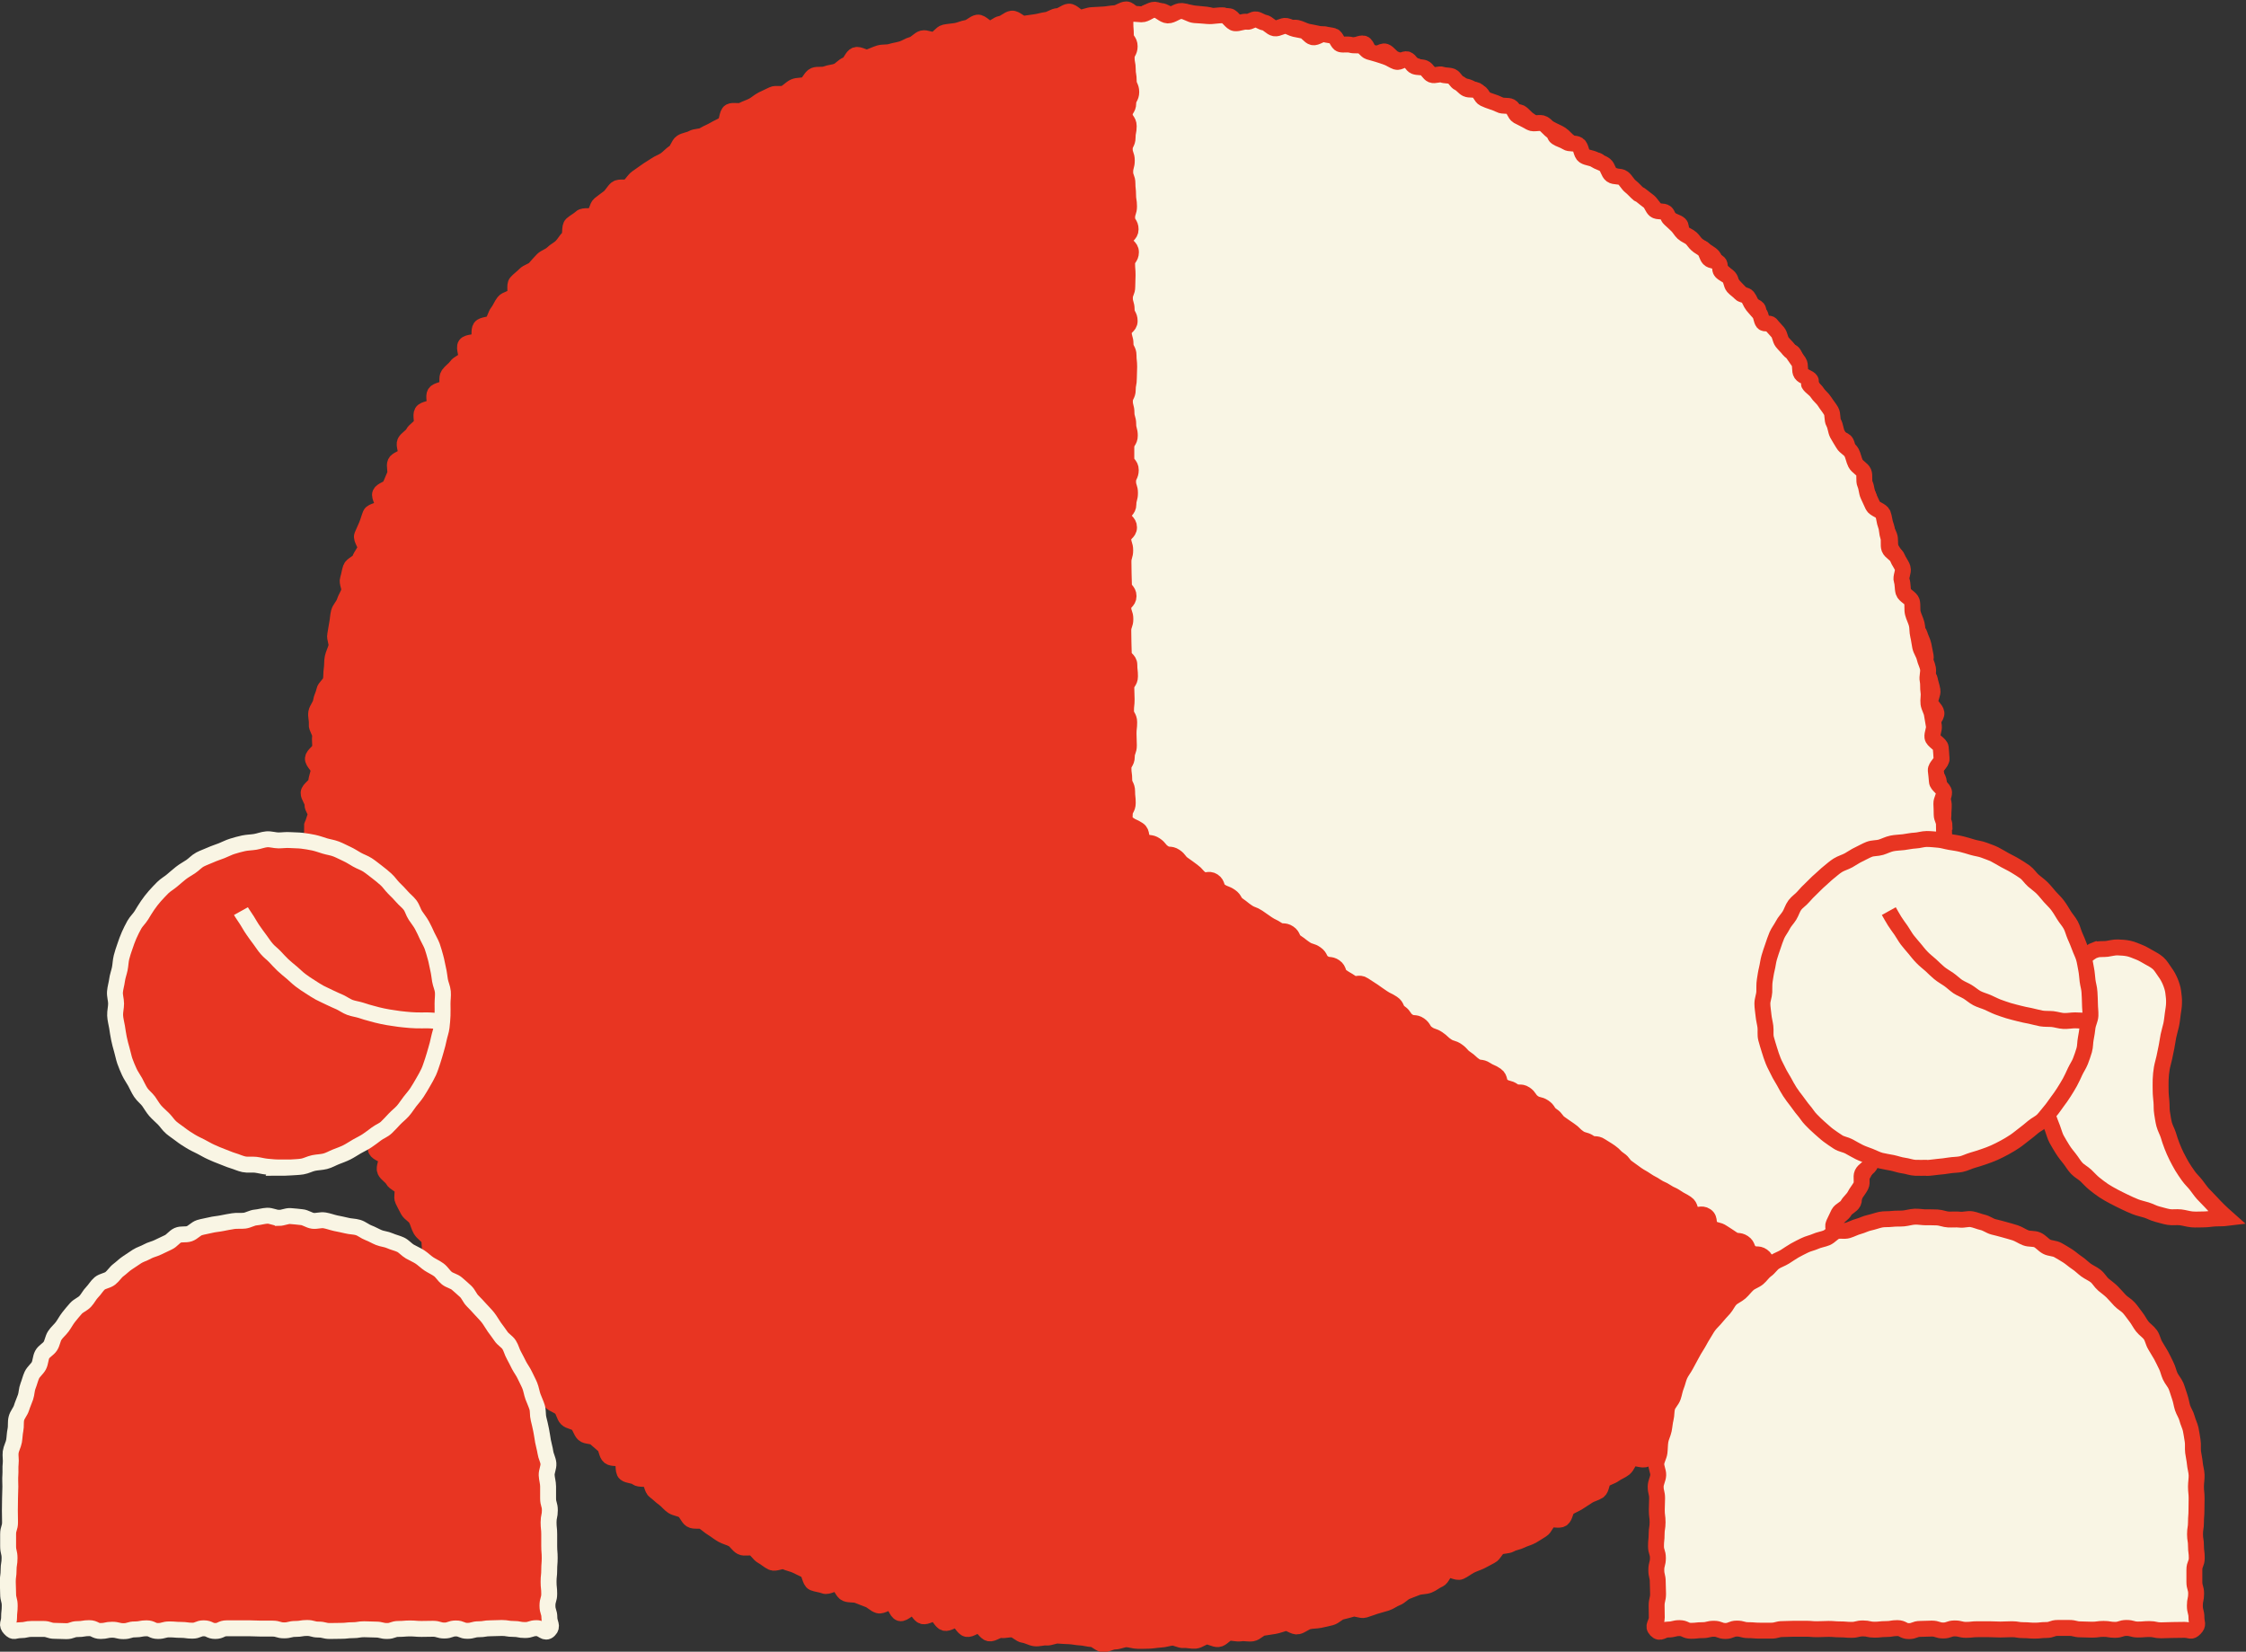 <?xml version="1.0" encoding="UTF-8"?>
<svg id="_レイヤー_2" data-name="レイヤー 2" xmlns="http://www.w3.org/2000/svg" viewBox="0 0 141.04 103.73">
  <rect x="0" y="0" width="141.04" height="103.73" fill="#333333" stroke="none"/>
  <defs>
    <style>
      .cls-1 {
        stroke: #e83522;
      }

      .cls-1, .cls-2 {
        fill: none;
        stroke-miterlimit: 10;
      }

      .cls-3 {
        fill: #e83522;
      }

      .cls-4 {
        fill: #f9f5e4;
      }

      .cls-2 {
        stroke: #f9f5e4;
      }
    </style>
  </defs>
  <g id="_レイヤー_8" data-name="レイヤー 8">
    <g>
      <g>
        <g>
          <path class="cls-3" d="M19.6,51.87c0,.24.24.48.24.72s-.28.48-.28.72.34.47.35.71-.21.49-.19.73.29.46.3.7.11.47.13.71-.53.53-.51.77.27.46.3.69-.07.49-.05.73.45.42.49.66-.01.48.02.72-.23.52-.19.76.4.42.44.65.07.47.12.71-.1.51-.05.74.3.42.35.66.13.46.18.69.17.45.23.68-.17.54-.11.77.44.37.5.6.02.49.09.72-.22.57-.15.8.52.34.59.56-.14.55-.06.78.46.34.55.57-.02.52.06.74-.04.53.04.75.51.31.6.53-.07.55.02.77.54.29.63.5-.16.6-.06.82.38.35.49.56.46.3.57.52-.05.56.06.77.21.43.33.64.4.33.51.54.16.46.28.67.37.34.49.54.01.55.14.75.22.43.34.63.17.46.3.66.46.27.59.47.43.28.57.48-.07.63.07.83.52.21.66.41.36.32.51.51.02.58.17.77.31.36.46.55.27.4.42.59.52.19.67.38.4.28.56.46.21.45.37.63.31.36.47.54.4.28.56.45.01.65.18.82.49.19.66.35.45.22.62.39.19.49.36.66.5.17.67.33.22.47.39.63.55.09.73.25.36.31.54.47.16.55.35.7.58.03.77.18.04.72.23.87.52.11.71.26.58.02.77.16.18.56.38.7.36.32.56.46.34.35.54.48.48.14.68.27.28.45.48.58.57,0,.77.12.38.3.58.42.39.28.6.4.45.17.66.28.34.38.55.49.56-.03.77.08.34.39.55.5.39.29.61.39.6-.15.82-.05.46.14.68.24.42.21.64.31.23.69.45.78.48.1.7.19.59-.21.82-.12.31.52.54.61.5.03.72.11.44.18.67.26.41.3.64.37.58-.25.81-.18.32.6.55.67.61-.42.84-.36.36.49.59.55.54-.21.77-.15.37.51.6.57.54-.23.77-.18.38.51.62.56.53-.25.77-.21.41.45.64.49.52-.24.76-.21.49-.07.73-.03.44.31.68.34.46.18.7.21.49-.07.73-.05.49-.14.73-.12.48.03.71.04.47.07.71.08.47.09.71.1.47.32.71.32.48-.17.72-.17.48-.14.72-.14.48.1.72.1.48,0,.72-.01.48-.06.72-.07.47-.1.71-.12.49.17.73.15.49.06.73.04.46-.24.7-.26.5.18.74.16.44-.36.68-.39.49.07.73.03.49.04.73,0,.43-.31.67-.35.47-.07.71-.11.46-.14.69-.19.54.26.78.21.44-.25.67-.31.48-.04.72-.09.47-.1.7-.16.42-.3.65-.36.46-.11.69-.18.54.13.77.06.46-.16.68-.23.47-.13.69-.2.43-.24.65-.32.4-.32.62-.4.44-.18.67-.26.49-.05.72-.14.41-.26.63-.35.3-.5.52-.6.61.2.83.1.41-.26.62-.37.45-.18.66-.28.42-.23.64-.34.31-.44.52-.55.51-.06.72-.18.47-.14.68-.25.46-.16.67-.28.41-.26.61-.38.28-.46.48-.59.59.04.79-.09.2-.58.4-.71.43-.21.63-.34.4-.26.6-.39.46-.18.66-.31.17-.58.36-.72.45-.19.64-.33.43-.22.62-.37.25-.45.44-.6.73.15.92,0,.24-.46.43-.61.42-.25.6-.4.21-.49.39-.64.5-.16.67-.33.23-.46.4-.62.53-.14.7-.3.02-.66.18-.83.39-.28.56-.46.37-.3.54-.47.18-.49.34-.66.55-.15.71-.32.25-.41.41-.59.21-.45.36-.63.38-.3.53-.49.19-.45.34-.64.46-.24.61-.43.27-.39.42-.58.32-.36.46-.55.5-.23.64-.42-.13-.67,0-.87.28-.38.41-.58.36-.33.49-.53.27-.39.4-.59.26-.4.39-.6.46-.28.58-.49.16-.46.28-.67.03-.53.14-.74.39-.33.5-.54.43-.31.54-.53-.06-.57.05-.78.26-.41.36-.62.24-.41.34-.63.35-.37.45-.58.06-.5.15-.72.13-.46.22-.68-.07-.54.02-.76.5-.32.58-.54-.12-.55-.04-.78.68-.26.76-.49.11-.47.18-.7.07-.48.14-.71-.22-.57-.15-.8.64-.31.7-.54-.41-.61-.35-.84.11-.46.17-.69.1-.46.15-.7.36-.4.41-.64.13-.46.18-.69.15-.46.19-.69.28-.43.32-.67.07-.48.11-.71-.25-.52-.21-.76.22-.45.25-.69-.26-.51-.23-.75.15-.46.17-.7.03-.47.05-.71.18-.46.2-.7-.11-.49-.1-.72.35-.46.37-.69.04-.48.05-.72.06-.48.06-.72.1-.48.11-.72-.47-.48-.47-.72.48-.48.47-.72.03-.48.02-.72-.2-.47-.21-.71-.08-.48-.1-.71-.25-.46-.26-.7.43-.51.41-.75-.51-.44-.53-.67-.07-.47-.09-.71.04-.48.01-.72.34-.53.31-.77-.35-.43-.38-.67.17-.51.13-.75-.13-.47-.17-.7-.58-.38-.63-.61.43-.58.38-.81-.09-.47-.14-.71-.18-.45-.24-.68-.4-.39-.46-.63.03-.5-.04-.73-.34-.4-.41-.63-.11-.46-.18-.69-.06-.48-.13-.71.13-.55.05-.77-.22-.43-.3-.66-.27-.41-.35-.64,0-.51-.09-.73-.19-.44-.28-.66-.6-.27-.69-.49-.2-.43-.29-.65.04-.54-.06-.76-.36-.36-.46-.58-.22-.42-.32-.64.06-.56-.05-.77-.24-.41-.35-.63-.11-.48-.22-.69-.57-.23-.69-.44-.08-.5-.2-.71-.16-.46-.28-.67-.34-.35-.46-.56-.12-.49-.24-.69-.23-.42-.36-.62-.48-.26-.61-.46-.06-.54-.19-.74-.13-.49-.27-.69-.61-.15-.75-.35-.34-.34-.49-.53-.03-.58-.18-.77-.63-.11-.78-.3.1-.7-.05-.88-.55-.17-.7-.35-.22-.44-.38-.62-.33-.34-.49-.52-.24-.43-.4-.6-.38-.3-.54-.48-.14-.53-.3-.71-.41-.27-.58-.44-.63-.04-.8-.21-.36-.31-.53-.48,0-.71-.17-.87-.47-.19-.65-.35-.5-.15-.68-.31-.27-.42-.45-.58-.4-.27-.58-.42-.43-.23-.62-.38-.48-.16-.67-.31-.21-.51-.4-.65-.5-.13-.69-.27-.18-.57-.37-.71-.65.1-.85-.04-.32-.37-.52-.5-.23-.52-.43-.65-.35-.35-.55-.48-.44-.21-.64-.33-.64.14-.85.02-.28-.47-.49-.58-.35-.35-.56-.47-.59.08-.8-.03-.37-.32-.58-.43-.49-.09-.7-.19-.28-.52-.49-.62-.43-.21-.65-.31-.49-.09-.7-.18-.54.05-.76-.04-.41-.24-.63-.33-.39-.31-.61-.4-.39-.31-.61-.4-.51,0-.73-.08-.4-.29-.63-.37-.38-.38-.6-.46-.6.3-.83.23-.3-.66-.52-.73-.55.18-.78.12-.51.06-.74,0-.46-.1-.69-.16-.36-.51-.6-.57-.47-.09-.7-.14-.45-.19-.68-.24-.51.09-.74.05-.51.14-.75.1-.41-.42-.65-.46-.52.22-.76.19-.47-.06-.71-.09-.42-.49-.65-.52-.49.1-.73.07-.47-.15-.7-.17-.48-.05-.72-.07-.47-.11-.71-.12-.5.24-.73.22-.47-.25-.71-.26-.48.07-.72.06-.48.29-.72.29-.48-.45-.72-.45-.48.23-.72.24-.48.07-.72.08-.48.03-.72.04-.47.14-.71.15-.5-.39-.74-.37-.46.27-.7.28-.46.21-.7.24-.47.11-.7.14-.47.07-.71.1-.53-.35-.77-.32-.44.28-.68.32-.44.28-.67.32-.56-.43-.8-.39-.43.29-.67.33-.46.15-.69.19-.48.05-.71.1-.4.39-.63.45-.53-.14-.76-.08-.41.33-.64.39-.43.21-.66.28-.47.1-.7.17-.49.02-.72.09-.44.18-.67.26-.58-.22-.81-.14-.32.52-.55.6-.39.32-.61.41-.47.09-.7.18-.52,0-.74.09-.32.47-.54.57-.5.04-.72.14-.38.31-.6.41-.54-.02-.75.08-.43.2-.65.31-.39.28-.6.39-.45.18-.66.29-.56-.03-.77.08-.16.69-.37.81-.43.21-.63.33-.43.2-.64.33-.51.08-.72.2-.48.13-.68.26-.25.49-.45.62-.36.32-.55.46-.43.21-.63.35-.41.25-.6.39-.39.27-.58.41-.31.38-.49.53-.61,0-.79.15-.29.4-.48.55-.39.28-.57.43-.18.52-.36.67-.64,0-.81.16-.4.27-.58.43-.04.66-.21.83-.28.39-.45.56-.4.27-.57.44-.44.23-.61.4-.32.35-.48.53-.46.22-.63.4-.37.31-.53.49.02.65-.14.84-.5.2-.65.39-.23.43-.38.62-.18.46-.33.65-.61.13-.75.32,0,.59-.15.79-.65.11-.79.31.14.69,0,.88-.45.27-.58.46-.36.33-.5.53,0,.57-.13.77-.58.19-.71.39.05.59-.07.8-.62.18-.74.39.05.58-.07.79-.39.33-.5.54-.39.33-.5.54.13.61.02.82-.53.27-.63.48.06.56-.04.78-.18.44-.28.66-.53.28-.63.5.26.63.16.85-.68.23-.77.45-.15.46-.24.68-.2.44-.29.66.28.61.2.84-.26.41-.34.64-.49.34-.57.56-.1.47-.18.7.14.54.07.77-.22.43-.29.66-.29.42-.35.65-.06.48-.11.71-.07.48-.12.71.13.52.07.75-.18.45-.23.68-.02.48-.06.72-.01.48-.06.71-.37.42-.41.65-.18.46-.21.69-.25.45-.29.68.06.49.03.73.24.51.21.75.02.48,0,.72-.43.44-.45.68.38.51.36.75-.14.47-.15.71-.47.46-.48.7.25.49.24.73.25.48.25.72-.3.48-.3.72Z"/>
          <path class="cls-1" d="M19.6,51.87c0,.24.24.48.24.72s-.28.48-.28.72.34.47.35.71-.21.49-.19.73.29.46.3.7.11.47.13.71-.53.53-.51.77.27.46.3.69-.07.49-.05.73.45.42.49.66-.01.48.02.72-.23.52-.19.76.4.42.44.65.07.47.12.71-.1.51-.05.74.3.42.35.66.13.46.18.69.17.45.23.68-.17.54-.11.77.44.37.5.6.02.49.09.72-.22.57-.15.8.52.34.59.56-.14.55-.06.78.46.34.55.57-.02.52.06.74-.04.53.04.75.51.31.6.53-.07.55.02.77.54.29.63.5-.16.6-.06.82.38.35.49.56.46.3.57.52-.05.56.06.77.21.43.33.64.4.33.51.54.16.46.28.67.37.34.49.54.01.55.14.75.22.43.34.63.17.46.3.66.46.27.59.47.43.28.57.48-.07.63.07.83.52.21.66.41.36.32.51.51.02.58.17.77.31.36.46.55.27.4.42.59.52.19.67.38.4.28.56.46.21.45.37.63.31.36.47.54.4.28.56.45.01.65.18.82.49.19.66.35.45.22.62.39.19.49.36.66.5.17.67.33.22.47.39.63.55.09.73.25.36.31.54.47.16.55.35.7.58.03.77.18.04.72.23.87.52.11.71.26.58.02.77.16.18.56.38.7.36.32.56.46.34.35.54.48.48.14.68.27.28.45.48.58.57,0,.77.12.38.3.58.42.39.28.6.4.45.17.66.28.34.38.55.49.56-.03.77.08.34.39.55.5.39.29.61.39.6-.15.82-.05.46.14.68.24.42.21.64.31.23.69.45.78.48.1.7.19.59-.21.82-.12.31.52.54.61.5.03.72.11.44.18.67.26.41.3.64.37.58-.25.81-.18.32.6.55.67.61-.42.84-.36.36.49.59.55.54-.21.77-.15.37.51.6.57.54-.23.77-.18.38.51.62.56.53-.25.77-.21.41.45.64.49.52-.24.76-.21.49-.07.73-.03.44.31.68.34.46.18.7.21.49-.07.73-.05.49-.14.73-.12.48.03.71.04.47.07.71.08.47.09.71.1.47.32.71.32.48-.17.72-.17.48-.14.72-.14.48.1.72.1.48,0,.72-.01.48-.06.72-.07.47-.1.71-.12.49.17.73.15.49.06.73.04.46-.24.7-.26.5.18.74.16.44-.36.68-.39.49.07.73.03.49.04.73,0,.43-.31.67-.35.47-.07.71-.11.46-.14.69-.19.54.26.78.21.44-.25.67-.31.48-.04.72-.09.47-.1.7-.16.42-.3.65-.36.46-.11.69-.18.54.13.77.06.46-.16.68-.23.47-.13.69-.2.43-.24.65-.32.4-.32.62-.4.44-.18.67-.26.49-.05.72-.14.41-.26.63-.35.3-.5.52-.6.61.2.83.1.41-.26.62-.37.45-.18.66-.28.42-.23.64-.34.31-.44.52-.55.51-.06.72-.18.47-.14.68-.25.46-.16.67-.28.41-.26.61-.38.28-.46.48-.59.59.04.79-.09.2-.58.4-.71.43-.21.63-.34.4-.26.6-.39.46-.18.66-.31.17-.58.36-.72.45-.19.64-.33.43-.22.62-.37.25-.45.44-.6.73.15.92,0,.24-.46.43-.61.42-.25.6-.4.21-.49.39-.64.5-.16.67-.33.23-.46.4-.62.53-.14.7-.3.02-.66.18-.83.39-.28.56-.46.37-.3.54-.47.18-.49.34-.66.55-.15.71-.32.25-.41.41-.59.21-.45.36-.63.38-.3.53-.49.19-.45.34-.64.46-.24.61-.43.27-.39.42-.58.32-.36.46-.55.5-.23.64-.42-.13-.67,0-.87.28-.38.41-.58.36-.33.49-.53.27-.39.4-.59.26-.4.39-.6.46-.28.58-.49.16-.46.28-.67.03-.53.14-.74.39-.33.5-.54.43-.31.54-.53-.06-.57.05-.78.26-.41.36-.62.24-.41.34-.63.35-.37.45-.58.06-.5.15-.72.13-.46.22-.68-.07-.54.02-.76.5-.32.58-.54-.12-.55-.04-.78.68-.26.76-.49.11-.47.18-.7.07-.48.14-.71-.22-.57-.15-.8.64-.31.7-.54-.41-.61-.35-.84.11-.46.17-.69.1-.46.15-.7.36-.4.41-.64.13-.46.18-.69.15-.46.19-.69.28-.43.32-.67.07-.48.11-.71-.25-.52-.21-.76.22-.45.25-.69-.26-.51-.23-.75.15-.46.17-.7.03-.47.05-.71.18-.46.2-.7-.11-.49-.1-.72.35-.46.37-.69.04-.48.05-.72.06-.48.06-.72.1-.48.11-.72-.47-.48-.47-.72.48-.48.47-.72.03-.48.02-.72-.2-.47-.21-.71-.08-.48-.1-.71-.25-.46-.26-.7.43-.51.41-.75-.51-.44-.53-.67-.07-.47-.09-.71.04-.48.01-.72.34-.53.31-.77-.35-.43-.38-.67.17-.51.13-.75-.13-.47-.17-.7-.58-.38-.63-.61.43-.58.38-.81-.09-.47-.14-.71-.18-.45-.24-.68-.4-.39-.46-.63.03-.5-.04-.73-.34-.4-.41-.63-.11-.46-.18-.69-.06-.48-.13-.71.13-.55.05-.77-.22-.43-.3-.66-.27-.41-.35-.64,0-.51-.09-.73-.19-.44-.28-.66-.6-.27-.69-.49-.2-.43-.29-.65.04-.54-.06-.76-.36-.36-.46-.58-.22-.42-.32-.64.06-.56-.05-.77-.24-.41-.35-.63-.11-.48-.22-.69-.57-.23-.69-.44-.08-.5-.2-.71-.16-.46-.28-.67-.34-.35-.46-.56-.12-.49-.24-.69-.23-.42-.36-.62-.48-.26-.61-.46-.06-.54-.19-.74-.13-.49-.27-.69-.61-.15-.75-.35-.34-.34-.49-.53-.03-.58-.18-.77-.63-.11-.78-.3.1-.7-.05-.88-.55-.17-.7-.35-.22-.44-.38-.62-.33-.34-.49-.52-.24-.43-.4-.6-.38-.3-.54-.48-.14-.53-.3-.71-.41-.27-.58-.44-.63-.04-.8-.21-.36-.31-.53-.48,0-.71-.17-.87-.47-.19-.65-.35-.5-.15-.68-.31-.27-.42-.45-.58-.4-.27-.58-.42-.43-.23-.62-.38-.48-.16-.67-.31-.21-.51-.4-.65-.5-.13-.69-.27-.18-.57-.37-.71-.65.1-.85-.04-.32-.37-.52-.5-.23-.52-.43-.65-.35-.35-.55-.48-.44-.21-.64-.33-.64.14-.85.02-.28-.47-.49-.58-.35-.35-.56-.47-.59.08-.8-.03-.37-.32-.58-.43-.49-.09-.7-.19-.28-.52-.49-.62-.43-.21-.65-.31-.49-.09-.7-.18-.54.05-.76-.04-.41-.24-.63-.33-.39-.31-.61-.4-.39-.31-.61-.4-.51,0-.73-.08-.4-.29-.63-.37-.38-.38-.6-.46-.6.3-.83.23-.3-.66-.52-.73-.55.18-.78.12-.51.06-.74,0-.46-.1-.69-.16-.36-.51-.6-.57-.47-.09-.7-.14-.45-.19-.68-.24-.51.09-.74.05-.51.14-.75.1-.41-.42-.65-.46-.52.22-.76.19-.47-.06-.71-.09-.42-.49-.65-.52-.49.1-.73.07-.47-.15-.7-.17-.48-.05-.72-.07-.47-.11-.71-.12-.5.24-.73.22-.47-.25-.71-.26-.48.07-.72.06-.48.29-.72.29-.48-.45-.72-.45-.48.23-.72.24-.48.07-.72.08-.48.03-.72.04-.47.14-.71.15-.5-.39-.74-.37-.46.27-.7.28-.46.21-.7.24-.47.11-.7.14-.47.07-.71.1-.53-.35-.77-.32-.44.28-.68.32-.44.28-.67.32-.56-.43-.8-.39-.43.29-.67.33-.46.15-.69.19-.48.05-.71.1-.4.39-.63.45-.53-.14-.76-.08-.41.33-.64.39-.43.21-.66.28-.47.1-.7.17-.49.02-.72.09-.44.18-.67.26-.58-.22-.81-.14-.32.52-.55.6-.39.32-.61.41-.47.09-.7.18-.52,0-.74.09-.32.47-.54.57-.5.04-.72.14-.38.31-.6.41-.54-.02-.75.08-.43.2-.65.31-.39.28-.6.39-.45.18-.66.29-.56-.03-.77.08-.16.69-.37.81-.43.21-.63.33-.43.2-.64.33-.51.08-.72.2-.48.13-.68.26-.25.49-.45.62-.36.32-.55.46-.43.21-.63.35-.41.25-.6.39-.39.27-.58.41-.31.38-.49.53-.61,0-.79.15-.29.4-.48.55-.39.28-.57.43-.18.52-.36.67-.64,0-.81.16-.4.27-.58.43-.04.66-.21.83-.28.39-.45.56-.4.27-.57.44-.44.23-.61.4-.32.35-.48.53-.46.22-.63.4-.37.31-.53.49.02.65-.14.84-.5.2-.65.39-.23.43-.38.62-.18.46-.33.65-.61.13-.75.32,0,.59-.15.79-.65.11-.79.31.14.69,0,.88-.45.27-.58.46-.36.33-.5.53,0,.57-.13.77-.58.19-.71.39.05.59-.07.8-.62.18-.74.39.05.58-.07.79-.39.33-.5.54-.39.33-.5.54.13.61.02.82-.53.27-.63.48.06.56-.04.78-.18.44-.28.66-.53.28-.63.5.26.63.16.85-.68.23-.77.45-.15.46-.24.68-.2.44-.29.66.28.61.2.84-.26.41-.34.64-.49.34-.57.56-.1.47-.18.7.14.54.07.77-.22.43-.29.66-.29.42-.35.65-.06.48-.11.71-.07.48-.12.71.13.52.07.75-.18.45-.23.68-.02.48-.06.72-.01.48-.06.71-.37.42-.41.65-.18.46-.21.69-.25.45-.29.68.06.49.03.73.24.51.21.75.02.48,0,.72-.43.44-.45.68.38.51.36.75-.14.47-.15.71-.47.46-.48.7.25.49.24.73.25.48.25.72-.3.48-.3.72Z"/>
        </g>
        <g>
          <path class="cls-4" d="M122.11,51.87c0-.23-.18-.47-.18-.7s-.01-.47-.02-.7.18-.48.17-.71-.44-.45-.45-.68-.05-.46-.07-.7.38-.5.36-.73-.02-.47-.05-.7-.49-.42-.52-.65.12-.48.09-.71c-.03-.24-.09-.47-.12-.71s-.19-.46-.22-.7.04-.49,0-.73,0-.49-.05-.72.06-.5.02-.74-.17-.46-.22-.69-.22-.45-.27-.68-.07-.48-.13-.71-.03-.49-.09-.72-.18-.45-.24-.68,0-.5-.06-.73-.46-.37-.53-.6-.03-.49-.11-.72.13-.55.06-.78-.25-.43-.33-.65-.43-.36-.51-.58.01-.52-.07-.74-.06-.49-.15-.72-.09-.48-.18-.71-.53-.3-.63-.52-.2-.43-.3-.65-.09-.48-.19-.7,0-.54-.09-.75-.4-.34-.51-.56-.14-.47-.25-.68-.4-.33-.52-.54-.26-.41-.37-.62-.11-.49-.23-.7-.04-.53-.16-.74-.28-.39-.41-.6-.34-.35-.47-.56-.38-.33-.51-.53c-.03-.04.14-.2.11-.24-.12-.19-.47-.23-.6-.42s-.02-.54-.15-.73-.26-.38-.39-.56c-.06-.08-.17-.13-.23-.21-.13-.18-.3-.32-.43-.49s-.13-.44-.27-.61-.3-.32-.43-.49c-.08-.11-.41-.02-.49-.12-.13-.16-.11-.44-.25-.6s-.28-.31-.41-.47-.19-.39-.32-.55c-.1-.12-.35-.11-.45-.22-.13-.15-.32-.26-.45-.41s-.12-.44-.26-.59-.37-.22-.5-.37c-.11-.12-.03-.42-.15-.54-.14-.15-.47-.11-.61-.26s-.16-.41-.3-.55-.35-.22-.49-.36c-.12-.11-.2-.26-.32-.37-.15-.14-.37-.2-.52-.34s-.24-.33-.39-.47-.29-.28-.45-.42c-.11-.1-.13-.28-.24-.38-.16-.14-.53-.03-.69-.17s-.21-.4-.37-.53-.34-.25-.5-.39c-.04-.04-.1-.05-.15-.08-.18-.15-.33-.34-.51-.48s-.29-.39-.47-.53-.54-.05-.73-.19-.22-.49-.4-.63-.44-.19-.63-.32-.48-.12-.68-.25-.18-.57-.38-.7-.54-.03-.73-.16-.44-.18-.63-.31c-.11-.07-.13-.29-.25-.36-.21-.13-.36-.37-.57-.49s-.6.05-.81-.07c-.26-.15-.53-.28-.8-.42-.19-.11-.25-.48-.44-.58s-.49-.01-.69-.12c-.31-.16-.67-.23-.99-.39-.19-.09-.26-.42-.45-.51s-.46-.01-.65-.1c-.17-.08-.29-.28-.47-.36s-.27-.34-.44-.42c-.19-.08-.43-.04-.61-.11s-.47.09-.66.01c-.18-.07-.29-.36-.47-.43s-.42-.03-.6-.1c-.18-.07-.28-.37-.47-.44s-.5.22-.69.15c-.2-.07-.37-.2-.56-.27s-.39-.14-.59-.2c-.18-.06-.37-.1-.56-.16s-.31-.32-.49-.37c-.21-.06-.44,0-.65-.06s-.45.01-.65-.04c-.18-.05-.27-.47-.45-.52s-.38-.06-.56-.11c-.21-.05-.51.24-.73.19s-.37-.36-.59-.41c-.18-.04-.37-.07-.55-.11s-.35-.16-.53-.19c-.23-.04-.5.19-.73.15s-.41-.32-.64-.36c-.18-.03-.34-.17-.52-.2s-.4.18-.58.15c-.24-.04-.51.12-.75.09s-.44-.46-.68-.49c-.34-.04-.69.07-1.03.04-.27-.03-.55-.04-.82-.06s-.53-.24-.81-.26c-.29-.02-.59.29-.88.28-.27-.01-.53-.35-.81-.36s-.56.3-.83.29-.55-.05-.82-.05c-.02,0-.15-.1-.17-.1-.01.36-.03.36-.03.72s.03.36.03.72.24.36.24.72-.19.36-.19.72.07.36.07.72.06.36.06.72.16.36.16.71-.19.36-.19.71-.22.36-.22.71.25.36.25.72-.07.36-.07.72-.18.36-.18.72.13.36.13.72-.1.36-.1.72.14.36.14.72.04.36.04.72.06.36.06.72-.12.36-.12.72.22.36.22.72-.33.36-.33.72.35.36.35.72-.24.36-.24.72.03.36.03.72-.02.36-.02.72-.15.36-.15.72.11.36.11.72.19.36.19.72-.37.36-.37.72.11.36.11.72.19.36.19.72.04.36.04.72-.02.36-.02.72-.07.36-.07.72-.18.36-.18.72.1.36.1.72.11.36.11.72.1.36.1.72-.22.36-.22.72,0,.36,0,.72.28.36.28.72-.17.36-.17.72.12.36.12.72-.1.36-.1.72-.29.36-.29.72.33.36.33.72-.36.36-.36.72.12.36.12.72-.11.36-.11.72.01.36.01.72.02.36.02.72.29.36.29.72-.33.36-.33.72.13.36.13.72-.13.36-.13.72.01.36.01.72.02.36.02.72.35.36.35.72.04.36.04.72-.23.36-.23.72.02.36.02.72-.04.36-.04.72.2.36.2.72-.04.36-.04.72.02.36.02.73-.13.36-.13.72-.21.36-.21.72.05.36.05.72.18.36.18.73.04.36.04.73-.19.36-.19.73-.04.36-.04.73c0,0,.26-.13.26-.13.29.2.33.15.63.35s.08.51.38.71.39.05.69.25.23.29.53.49.41.03.71.23.23.3.52.5.29.21.58.42.24.28.53.49.47-.06.77.14.14.43.44.63.35.13.64.33.2.35.49.55.28.23.58.43.35.13.65.33.29.21.59.41.33.16.63.36.42.02.72.22.17.38.47.58.28.22.58.42.36.1.66.31.18.37.48.57.41.04.7.24.15.42.44.62.31.18.6.38.48-.06.77.14.31.19.6.39.29.21.59.41.33.16.63.36.17.38.47.59.21.33.51.53.42.03.71.23.2.34.5.55.35.12.65.32.26.25.56.45.36.1.66.31.24.28.54.48.27.25.56.45.4.05.7.25.34.14.64.35.11.47.41.68.37.09.67.3.44,0,.74.2.22.32.51.53.37.09.67.29.21.33.51.53.23.31.52.51.29.21.59.41.26.26.56.47.37.1.67.3.42.02.72.22.31.18.61.39.25.27.55.47.23.31.52.51.29.22.58.42.32.18.61.38.32.17.62.37.34.15.64.35.34.15.63.35.32.17.62.37.14.44.44.64.48-.07.79.14.06.56.36.76.38.09.68.29.31.19.61.4.41.04.71.24.16.41.46.62.43.01.73.22.14.44.44.64.5-.09.8.11.09.52.39.72.29.38.64.48c.14-.2.36-.59.5-.79s.05-.55.18-.75.32-.37.45-.57.24-.42.36-.63.59-.21.71-.42-.11-.62,0-.83.2-.44.31-.65.45-.31.56-.52.34-.37.45-.59.28-.4.39-.62-.02-.55.08-.77.41-.34.51-.57-.1-.58,0-.8.49-.32.58-.54-.04-.54.05-.77.37-.37.46-.6.11-.48.19-.71.18-.45.27-.68.26-.42.34-.65.16-.46.23-.69.11-.48.18-.71.12-.47.19-.7.12-.47.18-.7-.17-.55-.11-.78.47-.38.52-.62-.21-.55-.15-.78.49-.39.54-.62-.13-.52-.08-.76-.11-.51-.06-.75.49-.4.54-.64.04-.49.07-.73-.26-.53-.22-.77.12-.47.15-.71.3-.45.33-.69.17-.47.19-.71-.18-.51-.16-.75,0-.49.03-.73-.03-.49-.02-.73.09-.48.1-.72-.13-.49-.12-.73.42-.48.42-.72-.02-.49-.02-.73Z"/>
          <path class="cls-1" d="M122.11,51.87c0-.23-.18-.47-.18-.7s-.01-.47-.02-.7.18-.48.17-.71-.44-.45-.45-.68-.05-.46-.07-.7.38-.5.36-.73-.02-.47-.05-.7-.49-.42-.52-.65.12-.48.09-.71c-.03-.24-.09-.47-.12-.71s-.19-.46-.22-.7.04-.49,0-.73,0-.49-.05-.72.06-.5.02-.74-.17-.46-.22-.69-.22-.45-.27-.68-.07-.48-.13-.71-.03-.49-.09-.72-.18-.45-.24-.68,0-.5-.06-.73-.46-.37-.53-.6-.03-.49-.11-.72.13-.55.06-.78-.25-.43-.33-.65-.43-.36-.51-.58.01-.52-.07-.74-.06-.49-.15-.72-.09-.48-.18-.71-.53-.3-.63-.52-.2-.43-.3-.65-.09-.48-.19-.7,0-.54-.09-.75-.4-.34-.51-.56-.14-.47-.25-.68-.4-.33-.52-.54-.26-.41-.37-.62-.11-.49-.23-.7-.04-.53-.16-.74-.28-.39-.41-.6-.34-.35-.47-.56-.38-.33-.51-.53c-.03-.04.14-.2.11-.24-.12-.19-.47-.23-.6-.42s-.02-.54-.15-.73-.26-.38-.39-.56c-.06-.08-.17-.13-.23-.21-.13-.18-.3-.32-.43-.49s-.13-.44-.27-.61-.3-.32-.43-.49c-.08-.11-.41-.02-.49-.12-.13-.16-.11-.44-.25-.6s-.28-.31-.41-.47-.19-.39-.32-.55c-.1-.12-.35-.11-.45-.22-.13-.15-.32-.26-.45-.41s-.12-.44-.26-.59-.37-.22-.5-.37c-.11-.12-.03-.42-.15-.54-.14-.15-.47-.11-.61-.26s-.16-.41-.3-.55-.35-.22-.49-.36c-.12-.11-.2-.26-.32-.37-.15-.14-.37-.2-.52-.34s-.24-.33-.39-.47-.29-.28-.45-.42c-.11-.1-.13-.28-.24-.38-.16-.14-.53-.03-.69-.17s-.21-.4-.37-.53-.34-.25-.5-.39c-.04-.04-.1-.05-.15-.08-.18-.15-.33-.34-.51-.48s-.29-.39-.47-.53-.54-.05-.73-.19-.22-.49-.4-.63-.44-.19-.63-.32-.48-.12-.68-.25-.18-.57-.38-.7-.54-.03-.73-.16-.44-.18-.63-.31c-.11-.07-.13-.29-.25-.36-.21-.13-.36-.37-.57-.49s-.6.05-.81-.07c-.26-.15-.53-.28-.8-.42-.19-.11-.25-.48-.44-.58s-.49-.01-.69-.12c-.31-.16-.67-.23-.99-.39-.19-.09-.26-.42-.45-.51s-.46-.01-.65-.1c-.17-.08-.29-.28-.47-.36s-.27-.34-.44-.42c-.19-.08-.43-.04-.61-.11s-.47.09-.66.01c-.18-.07-.29-.36-.47-.43s-.42-.03-.6-.1c-.18-.07-.28-.37-.47-.44s-.5.22-.69.15c-.2-.07-.37-.2-.56-.27s-.39-.14-.59-.2c-.18-.06-.37-.1-.56-.16s-.31-.32-.49-.37c-.21-.06-.44,0-.65-.06s-.45.01-.65-.04c-.18-.05-.27-.47-.45-.52s-.38-.06-.56-.11c-.21-.05-.51.24-.73.19s-.37-.36-.59-.41c-.18-.04-.37-.07-.55-.11s-.35-.16-.53-.19c-.23-.04-.5.19-.73.15s-.41-.32-.64-.36c-.18-.03-.34-.17-.52-.2s-.4.18-.58.15c-.24-.04-.51.12-.75.09s-.44-.46-.68-.49c-.34-.04-.69.07-1.03.04-.27-.03-.55-.04-.82-.06s-.53-.24-.81-.26c-.29-.02-.59.29-.88.28-.27-.01-.53-.35-.81-.36s-.56.3-.83.29-.55-.05-.82-.05c-.02,0-.15-.1-.17-.1-.01.36-.03.36-.03.72s.03.36.03.72.24.36.24.72-.19.36-.19.72.07.36.07.72.06.36.06.72.16.36.16.71-.19.36-.19.71-.22.36-.22.71.25.36.25.72-.07.36-.07.72-.18.36-.18.72.13.36.13.72-.1.36-.1.72.14.36.14.72.04.36.04.72.06.36.06.72-.12.36-.12.72.22.36.22.72-.33.36-.33.72.35.36.35.72-.24.36-.24.72.03.36.03.72-.02.36-.02.72-.15.36-.15.72.11.36.11.72.19.36.19.72-.37.36-.37.72.11.36.11.72.19.36.19.72.04.36.04.72-.02.36-.02.72-.07.36-.07.72-.18.36-.18.72.1.36.1.72.11.36.11.72.1.36.1.72-.22.36-.22.72,0,.36,0,.72.28.36.28.72-.17.36-.17.72.12.36.12.72-.1.36-.1.72-.29.36-.29.72.33.36.33.72-.36.36-.36.72.12.36.12.72-.11.36-.11.72.01.36.01.72.02.36.02.72.29.36.29.72-.33.36-.33.72.13.36.13.72-.13.36-.13.72.01.36.01.72.02.36.02.72.35.36.35.72.04.36.04.72-.23.36-.23.72.02.36.02.72-.04.36-.04.72.2.36.2.72-.04.36-.04.72.02.36.02.73-.13.36-.13.72-.21.36-.21.72.05.36.05.72.18.36.18.73.04.36.04.73-.19.36-.19.73-.04.36-.04.73c0,0,.26-.13.26-.13.29.2.33.15.63.35s.08.51.38.71.39.05.69.25.23.29.53.49.41.03.71.23.23.3.52.5.29.21.58.42.24.28.53.49.47-.06.77.14.14.43.44.63.35.13.64.33.2.35.49.55.28.23.58.43.35.13.65.33.29.21.59.41.33.16.63.36.42.02.72.22.17.38.47.58.28.22.58.42.36.1.66.31.18.37.48.57.41.04.7.24.15.42.44.62.31.18.6.38.48-.06.77.14.31.19.6.39.29.21.59.41.33.16.63.36.17.38.47.59.21.33.51.53.42.03.71.23.2.34.5.55.35.12.65.32.26.25.56.45.36.1.66.31.24.28.54.48.27.25.56.45.4.05.7.25.34.14.64.35.11.47.41.68.37.09.67.3.44,0,.74.2.22.32.51.53.37.09.67.29.21.33.51.53.23.31.52.51.29.21.59.41.26.26.56.47.37.1.67.3.42.02.72.22.31.18.61.39.25.27.55.47.23.31.52.51.29.22.58.42.32.18.61.38.32.17.62.37.34.15.64.35.34.15.63.35.32.17.62.37.14.44.44.64.48-.07.79.14.06.56.36.76.38.09.68.29.31.19.61.4.41.04.71.24.16.41.46.62.43.01.73.22.14.44.44.64.5-.09.8.11.09.52.39.72.29.38.64.48c.14-.2.36-.59.5-.79s.05-.55.18-.75.32-.37.45-.57.24-.42.36-.63.59-.21.71-.42-.11-.62,0-.83.2-.44.31-.65.45-.31.56-.52.34-.37.45-.59.28-.4.39-.62-.02-.55.08-.77.41-.34.51-.57-.1-.58,0-.8.49-.32.58-.54-.04-.54.05-.77.37-.37.46-.6.11-.48.19-.71.18-.45.27-.68.26-.42.34-.65.16-.46.23-.69.11-.48.18-.71.12-.47.19-.7.12-.47.18-.7-.17-.55-.11-.78.47-.38.52-.62-.21-.55-.15-.78.49-.39.54-.62-.13-.52-.08-.76-.11-.51-.06-.75.49-.4.54-.64.04-.49.07-.73-.26-.53-.22-.77.12-.47.15-.71.3-.45.33-.69.17-.47.19-.71-.18-.51-.16-.75,0-.49.03-.73-.03-.49-.02-.73.09-.48.1-.72-.13-.49-.12-.73.42-.48.42-.72-.02-.49-.02-.73Z"/>
        </g>
      </g>
      <g>
        <g>
          <g>
            <path class="cls-3" d="M17.5,73.34c.25,0,.49,0,.74-.02s.49-.02.74-.06.47-.17.71-.22.49-.05.73-.11.45-.19.68-.28.46-.17.68-.28.42-.25.63-.37.43-.22.64-.36.39-.28.59-.43.44-.23.62-.4.34-.35.51-.53.37-.33.53-.51.29-.4.44-.59.32-.38.45-.58.26-.42.38-.63.25-.43.35-.65.17-.46.25-.69.14-.47.21-.7.13-.47.18-.71.14-.47.17-.72.05-.49.06-.73,0-.49,0-.74.04-.5.02-.74-.14-.48-.18-.72-.06-.48-.12-.72-.09-.48-.16-.72-.13-.48-.21-.7-.22-.44-.32-.66-.2-.44-.32-.66-.27-.4-.41-.61-.19-.46-.34-.66-.35-.34-.51-.53-.33-.35-.51-.53-.31-.39-.49-.55-.37-.32-.57-.47-.39-.31-.59-.44-.45-.21-.66-.33-.42-.26-.64-.36-.44-.22-.67-.31-.48-.12-.71-.19-.47-.16-.71-.21-.48-.09-.73-.12-.49-.02-.74-.04-.49.02-.73.02-.5-.09-.74-.07-.48.12-.72.16-.49.04-.73.09-.48.12-.71.19-.45.19-.68.28-.46.16-.68.26-.46.18-.67.29-.38.31-.59.45-.42.25-.61.4-.37.31-.56.47-.41.28-.58.45-.34.35-.5.53-.31.38-.45.58-.26.41-.39.62-.32.38-.44.59-.23.44-.33.66-.18.46-.26.69-.16.46-.22.7-.06.49-.11.73-.14.47-.17.71-.11.48-.13.73.07.49.07.74-.07.49-.06.74.08.49.12.73.07.49.12.72.11.48.18.71.11.48.19.71.18.46.28.68.25.42.37.64.21.44.35.65.35.36.49.55.26.42.42.6.35.34.52.51.3.39.49.55.4.29.59.44.4.28.61.41.43.23.65.34.42.24.65.34.44.2.67.28.45.19.69.26.46.18.7.23.5,0,.74.03.48.1.72.12.49.05.73.05Z"/>
            <path class="cls-2" d="M17.5,73.34c.25,0,.49,0,.74-.02s.49-.02.74-.06.47-.17.71-.22.49-.05.73-.11.45-.19.68-.28.46-.17.68-.28.42-.25.63-.37.43-.22.64-.36.39-.28.59-.43.44-.23.62-.4.34-.35.51-.53.37-.33.53-.51.29-.4.44-.59.32-.38.45-.58.26-.42.38-.63.25-.43.35-.65.17-.46.25-.69.14-.47.21-.7.13-.47.18-.71.14-.47.17-.72.05-.49.06-.73,0-.49,0-.74.04-.5.02-.74-.14-.48-.18-.72-.06-.48-.12-.72-.09-.48-.16-.72-.13-.48-.21-.7-.22-.44-.32-.66-.2-.44-.32-.66-.27-.4-.41-.61-.19-.46-.34-.66-.35-.34-.51-.53-.33-.35-.51-.53-.31-.39-.49-.55-.37-.32-.57-.47-.39-.31-.59-.44-.45-.21-.66-.33-.42-.26-.64-.36-.44-.22-.67-.31-.48-.12-.71-.19-.47-.16-.71-.21-.48-.09-.73-.12-.49-.02-.74-.04-.49.02-.73.02-.5-.09-.74-.07-.48.12-.72.16-.49.04-.73.09-.48.12-.71.19-.45.19-.68.28-.46.16-.68.26-.46.18-.67.29-.38.31-.59.45-.42.25-.61.4-.37.31-.56.47-.41.28-.58.45-.34.35-.5.53-.31.38-.45.58-.26.41-.39.62-.32.38-.44.59-.23.44-.33.66-.18.46-.26.69-.16.46-.22.7-.06.49-.11.73-.14.47-.17.71-.11.48-.13.73.07.49.07.74-.07.49-.06.74.08.49.12.73.07.49.12.72.11.48.18.71.11.48.19.71.18.46.28.68.25.42.37.64.21.44.35.65.35.36.49.55.26.42.42.6.35.34.52.51.3.39.49.55.4.29.59.44.4.28.61.41.43.23.65.34.42.24.65.34.44.2.67.28.45.19.69.26.46.18.7.23.5,0,.74.03.48.1.72.12.49.05.73.05Z"/>
          </g>
          <g>
            <path class="cls-3" d="M17.5,76.48c-.24,0-.48-.14-.72-.13s-.48.09-.72.11-.46.17-.7.2-.48-.01-.72.03-.47.08-.71.13-.48.06-.71.12-.48.09-.7.16-.4.3-.63.38-.51,0-.73.1-.37.34-.59.44-.43.2-.65.31-.46.15-.67.27-.45.18-.65.31-.4.27-.6.4-.37.31-.56.45-.32.37-.51.52-.49.17-.67.32-.3.38-.47.55-.27.4-.44.58-.42.26-.58.44-.31.36-.46.55-.26.41-.4.6-.34.35-.47.55-.15.47-.28.67-.4.32-.51.53-.1.49-.21.7-.34.37-.44.59-.15.46-.24.68-.08.48-.16.71-.18.44-.25.67-.26.42-.32.66-.01.49-.06.72-.05.48-.09.71-.18.46-.21.69.03.48,0,.72,0,.48-.02.72,0,.47,0,.72c0,.37-.02.37-.02.74s-.01.37-.01.75.01.37.01.75-.12.37-.12.75,0,.37,0,.75.09.37.09.75-.06.37-.06.75-.05.37-.05.74.02.37.02.75.1.37.1.75-.04.38-.04.75-.19.42.06.69.29.1.65.1.36-.08.72-.08.36,0,.72,0,.36.12.72.12.36.02.72.02.36-.13.72-.13.36-.06.72-.06.36.18.72.18.36-.08.72-.08.36.09.72.09.36-.11.72-.11.36-.07.72-.07.36.17.72.17.36-.1.72-.1.36.03.72.03.36.05.72.05.36-.15.72-.15.36.17.72.17.36-.17.72-.17.36,0,.72,0,.36,0,.72,0,.36.02.72.02.36,0,.72,0,.36.11.72.11.36-.09.72-.09.36-.06.72-.06.36.1.72.1.36.09.72.09.36-.01.71-.01.36-.04.72-.04.36-.06.72-.06.36.02.72.02.36.09.72.09.36-.13.72-.13.36-.03.72-.03.36.03.72.03.36-.01.72-.01.36.11.72.11.36-.13.72-.13.36.15.72.15.36-.1.72-.1.36-.06.72-.06.36-.02.72-.02.36.06.73.06.36.07.73.07.36-.12.73-.12.52.39.78.13.02-.42.02-.79-.12-.37-.12-.75.11-.37.11-.75-.04-.37-.04-.75.04-.37.04-.75.03-.37.03-.75-.03-.37-.03-.75,0-.37,0-.74-.04-.37-.04-.75.08-.37.08-.75-.11-.38-.11-.75,0-.38,0-.75c0-.24-.08-.48-.09-.71s.13-.49.11-.73-.16-.47-.19-.7-.11-.47-.15-.7-.07-.47-.12-.71-.1-.47-.16-.7-.02-.49-.09-.72-.18-.45-.26-.67-.11-.47-.2-.69-.21-.43-.31-.65-.25-.41-.36-.62-.21-.43-.33-.64-.17-.46-.3-.66-.38-.33-.51-.53-.28-.38-.42-.58-.25-.41-.4-.6-.32-.35-.48-.53-.32-.35-.49-.52-.25-.42-.43-.59-.36-.32-.54-.48-.45-.2-.64-.35-.31-.38-.5-.52-.42-.24-.62-.37-.37-.31-.57-.44-.42-.22-.63-.34-.37-.33-.58-.43-.46-.15-.68-.25-.47-.11-.69-.2-.43-.22-.65-.3-.42-.26-.65-.33-.48-.06-.71-.12-.47-.1-.7-.15-.46-.14-.7-.18-.49.06-.73.03-.46-.21-.7-.23-.48-.06-.72-.07-.48.12-.72.12Z"/>
            <path class="cls-2" d="M17.5,76.48c-.24,0-.48-.14-.72-.13s-.48.09-.72.11-.46.17-.7.2-.48-.01-.72.03-.47.08-.71.13-.48.06-.71.12-.48.09-.7.16-.4.3-.63.38-.51,0-.73.1-.37.34-.59.44-.43.2-.65.31-.46.15-.67.27-.45.18-.65.31-.4.27-.6.4-.37.31-.56.45-.32.37-.51.52-.49.17-.67.32-.3.38-.47.55-.27.4-.44.58-.42.26-.58.44-.31.36-.46.55-.26.41-.4.6-.34.35-.47.55-.15.47-.28.67-.4.32-.51.53-.1.49-.21.7-.34.37-.44.59-.15.46-.24.68-.08.48-.16.71-.18.44-.25.67-.26.42-.32.66-.01.49-.06.72-.05.48-.09.71-.18.46-.21.69.03.48,0,.72,0,.48-.02.72,0,.47,0,.72c0,.37-.02.37-.02.74s-.01.37-.01.75.01.37.01.75-.12.37-.12.75,0,.37,0,.75.09.37.09.75-.06.37-.06.75-.05.37-.05.74.02.37.02.75.1.37.1.75-.04.38-.04.75-.19.42.06.69.29.1.65.1.36-.08.72-.08.36,0,.72,0,.36.12.72.12.36.02.72.02.36-.13.72-.13.36-.06.72-.06.36.18.72.18.36-.08.72-.08.36.09.72.09.36-.11.72-.11.36-.07.72-.07.36.17.72.17.36-.1.72-.1.36.03.72.03.36.05.72.05.36-.15.72-.15.36.17.72.17.36-.17.72-.17.36,0,.72,0,.36,0,.72,0,.36.02.72.02.36,0,.72,0,.36.11.72.11.36-.09.72-.09.36-.06.72-.06.36.1.72.1.36.09.72.09.36-.01.71-.01.36-.04.72-.04.36-.06.72-.06.36.02.72.02.36.09.72.09.36-.13.72-.13.36-.03.72-.03.36.03.72.03.36-.01.72-.01.36.11.72.11.36-.13.72-.13.36.15.72.15.36-.1.72-.1.36-.06.72-.06.36-.02.72-.02.36.06.73.06.36.07.73.07.36-.12.73-.12.52.39.78.13.02-.42.02-.79-.12-.37-.12-.75.11-.37.11-.75-.04-.37-.04-.75.04-.37.04-.75.03-.37.03-.75-.03-.37-.03-.75,0-.37,0-.74-.04-.37-.04-.75.08-.37.08-.75-.11-.38-.11-.75,0-.38,0-.75c0-.24-.08-.48-.09-.71s.13-.49.11-.73-.16-.47-.19-.7-.11-.47-.15-.7-.07-.47-.12-.71-.1-.47-.16-.7-.02-.49-.09-.72-.18-.45-.26-.67-.11-.47-.2-.69-.21-.43-.31-.65-.25-.41-.36-.62-.21-.43-.33-.64-.17-.46-.3-.66-.38-.33-.51-.53-.28-.38-.42-.58-.25-.41-.4-.6-.32-.35-.48-.53-.32-.35-.49-.52-.25-.42-.43-.59-.36-.32-.54-.48-.45-.2-.64-.35-.31-.38-.5-.52-.42-.24-.62-.37-.37-.31-.57-.44-.42-.22-.63-.34-.37-.33-.58-.43-.46-.15-.68-.25-.47-.11-.69-.2-.43-.22-.65-.3-.42-.26-.65-.33-.48-.06-.71-.12-.47-.1-.7-.15-.46-.14-.7-.18-.49.06-.73.03-.46-.21-.7-.23-.48-.06-.72-.07-.48.12-.72.12Z"/>
          </g>
        </g>
        <g>
          <path class="cls-3" d="M15.13,57.22c.1.18.25.37.39.6.12.19.23.4.38.61.13.19.27.38.42.58.14.18.26.39.43.58.15.18.35.32.52.5.16.17.32.35.5.52.17.16.36.31.55.47s.35.33.55.48.39.28.6.41c.2.13.4.26.6.37s.43.2.64.31.43.19.64.29.41.25.63.33.47.11.69.18.45.15.67.2c.23.06.46.13.68.17.24.05.47.09.7.12.24.04.48.07.7.09.25.03.48.04.7.05.26.01.49,0,.7,0,.28,0,.51.04.7.03"/>
          <path class="cls-2" d="M15.13,57.22c.1.18.25.37.39.6.12.19.23.4.38.61.13.19.27.38.42.58.14.18.26.39.43.58.15.18.35.32.52.5.16.17.32.35.5.52.17.16.36.31.55.47s.35.33.55.48.39.28.6.41c.2.13.4.26.6.37s.43.2.64.31.43.19.64.29.41.25.63.33.47.11.69.18.45.15.67.2c.23.06.46.13.68.17.24.05.47.09.7.12.24.04.48.07.7.09.25.03.48.04.7.05.26.01.49,0,.7,0,.28,0,.51.04.7.03"/>
        </g>
      </g>
      <g>
        <g>
          <g>
            <path class="cls-4" d="M131.62,59.65c.21-.07.46-.03.69-.06s.45-.1.68-.09.46.02.69.07.44.15.65.23.41.21.61.32.41.22.58.37.28.36.42.55c.15.2.25.39.34.6.09.22.16.43.19.66s.06.45.05.69c0,.23-.05.45-.08.69-.03.22-.05.46-.1.69-.05.22-.12.44-.17.68s-.07.45-.12.69-.09.45-.14.68-.12.45-.16.68-.06.46-.07.7,0,.46,0,.7.03.46.05.7,0,.47.04.7c.04.24.07.48.13.71s.19.45.26.67.14.46.23.68.18.45.29.66.22.43.34.63.26.4.4.6.32.36.47.55.28.39.44.57.34.34.5.52.33.35.5.52.34.32.52.48c-.24.03-.48.02-.72.03s-.49.06-.73.06-.49.02-.74,0-.48-.1-.73-.13-.5.02-.74-.02-.48-.12-.72-.18-.46-.19-.69-.26-.48-.12-.7-.21-.45-.19-.67-.3-.44-.21-.66-.33-.43-.23-.64-.37-.4-.29-.59-.44-.35-.34-.53-.51-.41-.28-.58-.46-.29-.4-.44-.59-.31-.38-.44-.59c-.13-.21-.26-.42-.38-.64s-.17-.46-.26-.69-.18-.46-.26-.69-.15-.47-.21-.71-.13-.47-.18-.72,0-.5-.02-.74-.11-.48-.11-.73-.03-.49-.02-.74.1-.49.12-.73.05-.49.09-.73.08-.49.13-.72.14-.47.21-.7.06-.5.15-.73.23-.45.33-.66.26-.43.38-.63c.13-.22.27-.41.42-.6.16-.2.29-.41.46-.57.18-.17.39-.3.59-.43.21-.14.4-.31.63-.39Z"/>
            <path class="cls-1" d="M131.62,59.65c.21-.07.46-.03.69-.06s.45-.1.68-.09.46.02.69.07.44.15.65.23.41.21.61.32.41.22.58.37.28.36.42.55c.15.2.25.39.34.6.09.22.16.43.19.66s.06.45.05.69c0,.23-.05.45-.08.69-.03.22-.05.46-.1.69-.05.22-.12.44-.17.68s-.07.45-.12.69-.09.45-.14.68-.12.45-.16.68-.06.46-.07.7,0,.46,0,.7.03.46.05.7,0,.47.04.7c.04.24.07.48.13.71s.19.45.26.67.14.46.23.68.18.45.29.66.22.43.34.63.26.4.4.6.32.36.47.55.28.39.44.57.34.34.5.52.33.35.5.52.34.32.52.48c-.24.03-.48.02-.72.03s-.49.06-.73.06-.49.02-.74,0-.48-.1-.73-.13-.5.02-.74-.02-.48-.12-.72-.18-.46-.19-.69-.26-.48-.12-.7-.21-.45-.19-.67-.3-.44-.21-.66-.33-.43-.23-.64-.37-.4-.29-.59-.44-.35-.34-.53-.51-.41-.28-.58-.46-.29-.4-.44-.59-.31-.38-.44-.59c-.13-.21-.26-.42-.38-.64s-.17-.46-.26-.69-.18-.46-.26-.69-.15-.47-.21-.71-.13-.47-.18-.72,0-.5-.02-.74-.11-.48-.11-.73-.03-.49-.02-.74.1-.49.12-.73.05-.49.09-.73.08-.49.13-.72.14-.47.21-.7.06-.5.15-.73.23-.45.33-.66.26-.43.38-.63c.13-.22.27-.41.42-.6.16-.2.29-.41.46-.57.18-.17.39-.3.59-.43.21-.14.4-.31.63-.39Z"/>
          </g>
          <g>
            <path class="cls-4" d="M120.96,73.35c.25,0,.49-.05.73-.07s.49-.05.73-.09.49-.03.73-.08.46-.17.7-.24.47-.14.7-.22.46-.16.68-.26.44-.21.66-.33.42-.24.63-.38.39-.3.58-.44.38-.3.57-.46.43-.26.6-.43.31-.38.47-.56.29-.39.44-.59.29-.39.42-.6.26-.41.38-.63.22-.44.32-.66.25-.43.34-.66.17-.46.24-.7.05-.49.1-.73.08-.48.11-.72.17-.47.18-.72-.03-.49-.03-.74-.02-.49-.03-.73-.09-.48-.12-.72-.04-.49-.09-.73-.08-.49-.15-.72-.19-.45-.27-.68-.18-.45-.28-.68-.15-.47-.27-.69-.29-.4-.42-.61-.25-.42-.4-.62-.33-.36-.49-.54-.31-.38-.48-.55-.38-.31-.56-.47-.32-.39-.51-.53-.41-.27-.62-.4-.43-.23-.65-.35-.42-.25-.64-.36-.45-.18-.68-.27-.48-.11-.71-.18-.46-.14-.7-.2-.48-.09-.72-.13-.48-.12-.72-.14-.49-.05-.74-.05-.49.09-.73.1-.48.07-.73.1-.49.03-.73.08-.46.17-.69.24-.5.04-.73.13-.44.22-.66.32-.42.25-.64.37-.46.18-.67.31-.39.3-.58.45-.36.33-.55.49-.35.34-.53.51-.35.34-.51.53-.38.32-.53.52-.21.45-.34.66-.31.38-.42.6-.27.41-.37.64-.17.46-.25.69-.16.46-.23.7-.09.48-.15.72-.09.48-.13.72-.02.49-.03.73-.12.48-.12.73.05.49.07.73.09.48.12.72-.02.5.04.74.14.47.21.71.15.47.24.7.22.44.32.66.24.42.36.64.23.43.36.63.28.4.43.59.28.4.44.58.28.4.46.58.34.35.53.51.36.33.56.48.4.28.61.42.47.16.69.28.42.24.64.35.45.18.68.27.44.21.68.27.48.09.72.14.47.14.71.17.48.13.73.14.49,0,.74,0Z"/>
            <path class="cls-1" d="M120.96,73.35c.25,0,.49-.05.73-.07s.49-.05.73-.09.49-.03.73-.08.46-.17.7-.24.47-.14.7-.22.46-.16.68-.26.44-.21.66-.33.42-.24.63-.38.39-.3.58-.44.38-.3.57-.46.43-.26.6-.43.31-.38.47-.56.29-.39.44-.59.29-.39.42-.6.26-.41.38-.63.22-.44.32-.66.25-.43.34-.66.17-.46.24-.7.05-.49.1-.73.08-.48.11-.72.17-.47.18-.72-.03-.49-.03-.74-.02-.49-.03-.73-.09-.48-.12-.72-.04-.49-.09-.73-.08-.49-.15-.72-.19-.45-.27-.68-.18-.45-.28-.68-.15-.47-.27-.69-.29-.4-.42-.61-.25-.42-.4-.62-.33-.36-.49-.54-.31-.38-.48-.55-.38-.31-.56-.47-.32-.39-.51-.53-.41-.27-.62-.4-.43-.23-.65-.35-.42-.25-.64-.36-.45-.18-.68-.27-.48-.11-.71-.18-.46-.14-.7-.2-.48-.09-.72-.13-.48-.12-.72-.14-.49-.05-.74-.05-.49.09-.73.1-.48.07-.73.1-.49.03-.73.08-.46.17-.69.24-.5.04-.73.13-.44.22-.66.32-.42.25-.64.37-.46.18-.67.31-.39.3-.58.45-.36.33-.55.49-.35.34-.53.51-.35.34-.51.53-.38.32-.53.52-.21.45-.34.66-.31.38-.42.6-.27.41-.37.64-.17.46-.25.69-.16.46-.23.7-.09.48-.15.72-.09.48-.13.72-.02.49-.03.73-.12.48-.12.73.05.49.07.73.09.48.12.72-.02.5.04.74.14.47.21.71.15.47.24.7.22.44.32.66.24.42.36.64.23.43.36.63.28.4.43.59.28.4.44.58.28.4.46.58.34.35.53.51.36.33.56.48.4.28.61.42.47.16.69.28.42.24.64.35.45.18.68.27.44.21.68.27.48.09.72.14.47.14.71.17.48.13.73.14.49,0,.74,0Z"/>
          </g>
          <g>
            <path class="cls-4" d="M120.96,76.45c-.24,0-.48-.05-.72-.04s-.48.09-.71.11-.48,0-.72.03-.49,0-.72.05-.46.14-.7.19-.45.17-.68.23-.44.18-.67.25-.51-.02-.73.06-.39.32-.61.41-.47.12-.69.22-.46.14-.68.25-.43.21-.64.33-.4.26-.61.39-.44.2-.64.33-.33.36-.53.5-.33.36-.51.51-.44.22-.62.38-.32.36-.5.52-.43.25-.6.42-.26.41-.42.59-.33.35-.48.54-.34.35-.48.54-.25.41-.38.61-.23.42-.36.62-.25.41-.36.62-.23.42-.34.63-.27.4-.37.62-.14.46-.23.68-.12.46-.2.69-.29.41-.36.64-.04.49-.1.72-.07.47-.12.71-.17.45-.21.69-.03.48-.06.72-.18.46-.2.7.13.49.12.73-.16.47-.16.72c0,.37.09.37.09.74s-.02.37-.02.75.05.37.05.75-.06.37-.06.75-.04.37-.04.75.12.37.12.75-.1.37-.1.75.09.37.09.74.02.37.02.75-.09.37-.09.75.01.38.01.75-.3.51-.04.78.39-.03.75-.03.36-.09.72-.09.36.17.72.17.36-.04.72-.04.36-.09.72-.09.36.14.72.14.36-.15.72-.15.36.1.72.1.36.03.72.03.36,0,.72,0,.36-.1.72-.1.36-.02.72-.02.36,0,.72,0,.36.03.72.03.36-.02.72-.02.36.03.72.03.36.03.72.03.36-.09.72-.09.36.08.72.08.36-.04.72-.04.36-.06.72-.06.36.19.72.19.36-.14.72-.14.36-.02.72-.02.36.12.72.12.36-.13.72-.13.36.09.72.09.36-.04.72-.04.36,0,.71,0,.36.02.72.02.36-.02.72-.02.36.06.72.06.36.03.72.03.36-.04.72-.04.36-.13.72-.13.36,0,.72,0,.36.09.72.09.36.02.72.02.36-.05.72-.05.36.06.72.06.36-.12.72-.12.36.1.72.1.36-.03.72-.03.36.08.73.08.36-.02.73-.02.36-.01.73-.01.41.17.66-.09.1-.31.1-.68-.1-.37-.1-.75.08-.37.08-.75-.11-.37-.11-.75,0-.37,0-.75.15-.37.15-.75-.05-.37-.05-.75-.06-.37-.06-.74.06-.37.06-.75.03-.37.03-.75.01-.38.01-.75-.04-.38-.04-.75c0-.24.05-.48.04-.72s-.09-.48-.11-.72-.08-.47-.11-.71.01-.49-.03-.72-.07-.48-.12-.71-.17-.45-.23-.69-.21-.44-.28-.66-.1-.47-.18-.69-.14-.46-.23-.68-.27-.4-.37-.62-.14-.46-.25-.67-.2-.43-.32-.64-.24-.41-.37-.62-.16-.47-.3-.67-.36-.33-.51-.52-.25-.41-.4-.6-.28-.39-.44-.57-.39-.29-.56-.47-.32-.36-.49-.53-.37-.31-.55-.46-.3-.39-.49-.54-.42-.24-.61-.38-.36-.32-.56-.45-.38-.3-.58-.43-.41-.25-.62-.37-.49-.1-.7-.21-.37-.33-.59-.43-.5-.04-.73-.13-.42-.23-.65-.31-.46-.13-.69-.2-.46-.12-.69-.18-.44-.23-.67-.28-.46-.16-.7-.2-.49.06-.73.03-.48,0-.72-.01-.47-.12-.71-.13-.48-.01-.72-.01Z"/>
            <path class="cls-1" d="M120.96,76.45c-.24,0-.48-.05-.72-.04s-.48.09-.71.11-.48,0-.72.03-.49,0-.72.05-.46.14-.7.19-.45.17-.68.23-.44.18-.67.25-.51-.02-.73.06-.39.32-.61.41-.47.12-.69.22-.46.14-.68.25-.43.21-.64.33-.4.26-.61.39-.44.2-.64.33-.33.36-.53.5-.33.36-.51.51-.44.22-.62.38-.32.36-.5.52-.43.25-.6.42-.26.41-.42.59-.33.35-.48.54-.34.35-.48.54-.25.41-.38.61-.23.42-.36.62-.25.41-.36.62-.23.42-.34.63-.27.4-.37.62-.14.46-.23.68-.12.46-.2.69-.29.41-.36.64-.04.49-.1.72-.07.47-.12.71-.17.45-.21.69-.03.48-.06.72-.18.46-.2.7.13.49.12.73-.16.47-.16.72c0,.37.09.37.09.74s-.02.37-.02.75.05.37.05.75-.06.37-.06.75-.04.37-.04.75.12.37.12.75-.1.37-.1.75.09.37.09.74.02.37.02.75-.09.37-.09.75.01.38.01.75-.3.51-.04.78.39-.03.75-.03.36-.09.72-.09.36.17.72.17.36-.04.72-.04.36-.09.72-.09.36.14.72.14.36-.15.72-.15.36.1.72.1.36.03.72.03.36,0,.72,0,.36-.1.72-.1.36-.02.72-.02.36,0,.72,0,.36.03.72.03.36-.02.72-.02.36.03.72.03.36.03.72.03.36-.09.72-.09.36.08.72.08.36-.04.72-.04.36-.06.72-.06.36.19.72.19.36-.14.72-.14.36-.02.72-.02.36.12.72.12.36-.13.72-.13.36.09.72.09.36-.04.72-.04.36,0,.71,0,.36.02.72.02.36-.02.72-.02.36.06.72.06.36.03.72.03.36-.04.72-.04.36-.13.72-.13.36,0,.72,0,.36.09.72.09.36.02.72.02.36-.05.72-.05.36.06.72.06.36-.12.72-.12.36.1.72.1.36-.03.72-.03.36.08.73.08.36-.02.73-.02.36-.01.73-.01.41.17.66-.09.1-.31.1-.68-.1-.37-.1-.75.08-.37.08-.75-.11-.37-.11-.75,0-.37,0-.75.15-.37.15-.75-.05-.37-.05-.75-.06-.37-.06-.74.06-.37.06-.75.03-.37.03-.75.01-.38.01-.75-.04-.38-.04-.75c0-.24.05-.48.04-.72s-.09-.48-.11-.72-.08-.47-.11-.71.01-.49-.03-.72-.07-.48-.12-.71-.17-.45-.23-.69-.21-.44-.28-.66-.1-.47-.18-.69-.14-.46-.23-.68-.27-.4-.37-.62-.14-.46-.25-.67-.2-.43-.32-.64-.24-.41-.37-.62-.16-.47-.3-.67-.36-.33-.51-.52-.25-.41-.4-.6-.28-.39-.44-.57-.39-.29-.56-.47-.32-.36-.49-.53-.37-.31-.55-.46-.3-.39-.49-.54-.42-.24-.61-.38-.36-.32-.56-.45-.38-.3-.58-.43-.41-.25-.62-.37-.49-.1-.7-.21-.37-.33-.59-.43-.5-.04-.73-.13-.42-.23-.65-.31-.46-.13-.69-.2-.46-.12-.69-.18-.44-.23-.67-.28-.46-.16-.7-.2-.49.06-.73.03-.48,0-.72-.01-.47-.12-.71-.13-.48-.01-.72-.01Z"/>
          </g>
        </g>
        <g>
          <path class="cls-4" d="M118.61,57.22c.1.18.22.39.36.62.12.19.26.38.41.59.13.19.24.4.39.6.14.18.3.36.46.55.15.18.29.37.47.55.16.17.36.32.54.48.17.16.34.33.53.49s.4.27.6.41.37.31.57.45c.2.13.42.21.62.33s.38.29.59.4.45.17.66.26.43.21.64.29.45.16.67.23.46.12.68.18c.23.06.46.11.69.15.24.05.47.12.69.16.24.04.48.02.71.04.25.03.48.11.7.12.26.01.49-.04.71-.04.28,0,.51.03.7.02"/>
          <path class="cls-1" d="M118.61,57.22c.1.18.22.39.36.62.12.19.26.38.41.59.13.19.24.4.39.6.14.18.3.36.46.55.15.18.29.37.47.55.16.17.36.32.54.48.17.16.34.33.53.49s.4.27.6.41.37.31.57.45c.2.13.42.21.62.33s.38.29.59.4.45.17.66.26.43.21.64.29.45.16.67.23.46.12.68.18c.23.06.46.11.69.15.24.05.47.12.69.16.24.04.48.02.71.04.25.03.48.11.7.12.26.01.49-.04.71-.04.28,0,.51.03.7.02"/>
        </g>
      </g>
    </g>
  </g>
</svg>